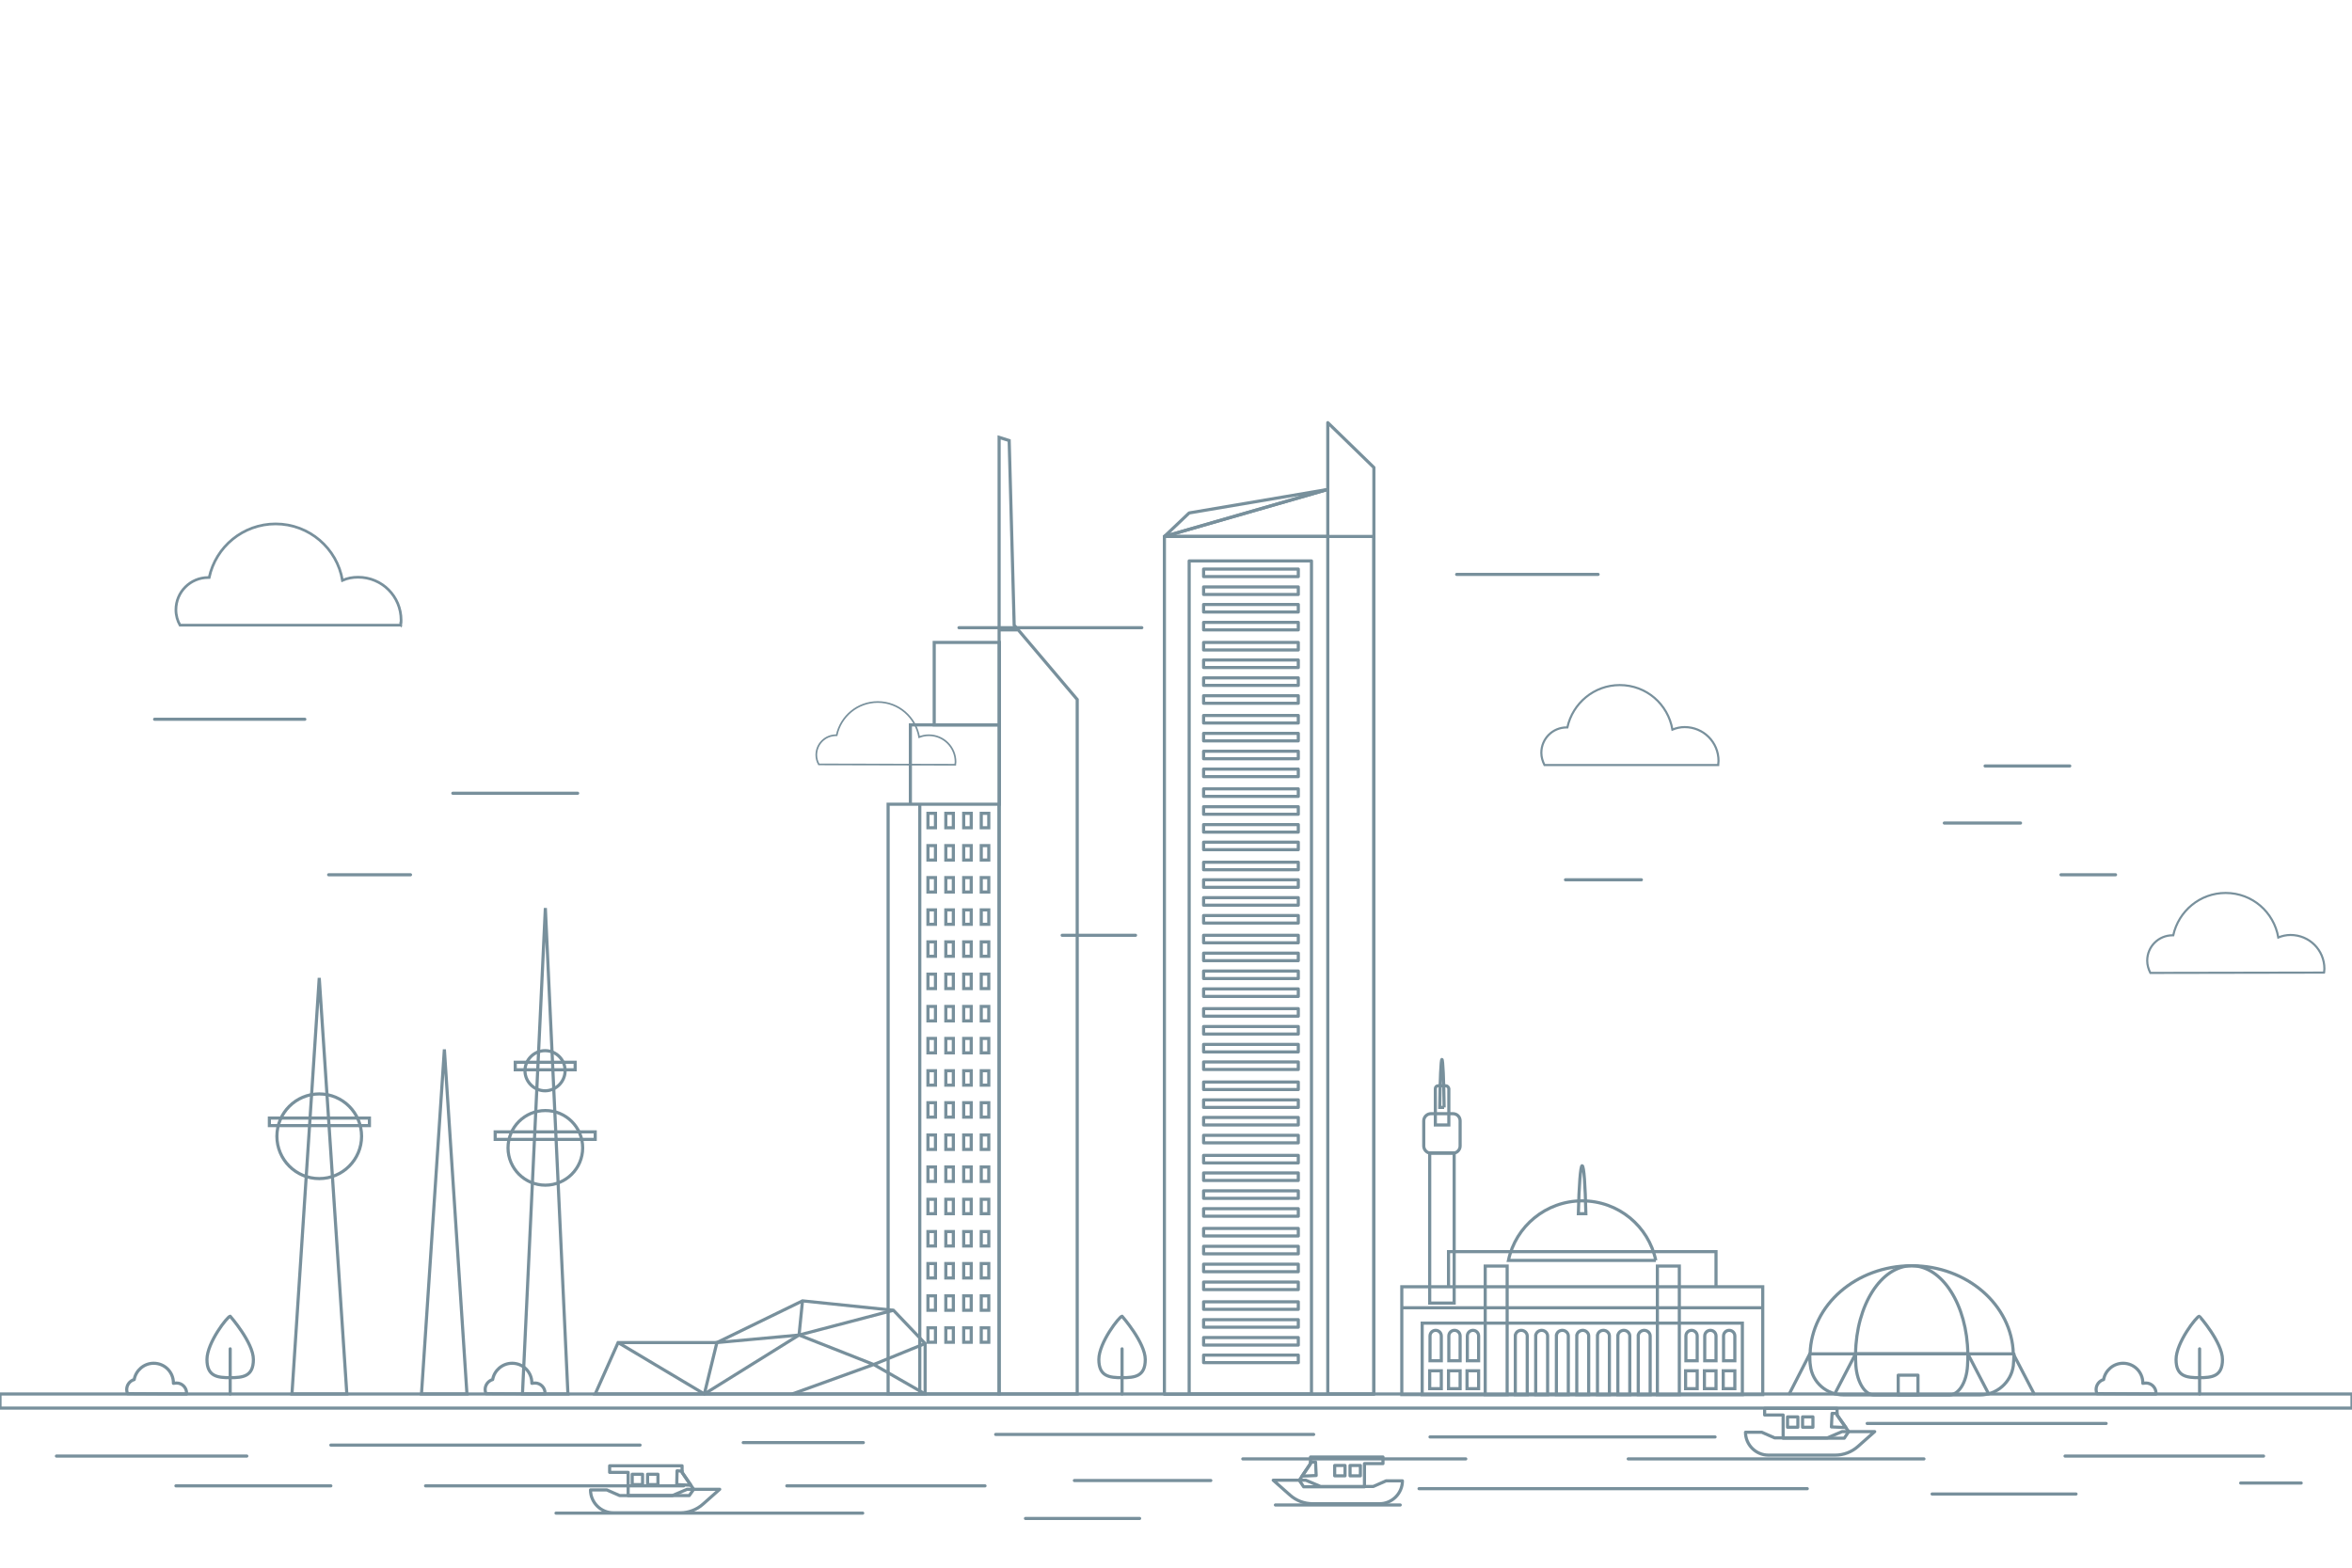 <svg version="1.1" id="Layer_1" xmlns="http://www.w3.org/2000/svg" x="0" y="0" viewBox="0 0 750 500" style="enable-background:new 0 0 750 500" xml:space="preserve"><style>.st0{fill:none;stroke-width:.676}.st0,.st1,.st4{stroke:#78909c;stroke-miterlimit:10}.st1{fill:none}.st4{stroke-linecap:round}.st4,.st5,.st6{fill:none}.st6{stroke:#78909c;stroke-linecap:round;stroke-linejoin:round;stroke-miterlimit:10}</style><g id="OBJECTS"><path class="st0" d="M547.9 243.9c0-.4.1-.8.1-1.2 0-6-4.8-10.8-10.8-10.8-1.4 0-2.7.3-3.9.8-1.4-8.1-8.3-14.2-16.8-14.2-8.2 0-15 5.8-16.7 13.5h-.2c-4.5 0-8.1 3.6-8.1 8.1 0 1.4.4 2.7 1 3.9h55.4v-.1zM741.1 310.2c0-.4.1-.8.1-1.2 0-6-4.8-10.8-10.8-10.8-1.4 0-2.7.3-3.9.8-1.4-8.1-8.3-14.2-16.8-14.2-8.2 0-15 5.8-16.7 13.5h-.2c-4.5 0-8.1 3.6-8.1 8.1 0 1.4.4 2.7 1 3.9l55.4-.1z"/><path class="st1" d="M460.5 353.2c-.1-9-.4-15.3-.7-15.3-.3 0-.6 6.3-.7 15.3h1.4z"/><path class="st1" d="M461 346.3h-2.4c-.5 0-.9.4-.9.9v11.6h4.3v-11.6c-.1-.5-.5-.9-1-.9zM455.9 367.7h7.8v47.9h-7.8z"/><path class="st1" d="M463.3 355.2h-7c-1.2 0-2.3 1-2.3 2.3v8c0 1.2 1 2.3 2.3 2.3h7c1.2 0 2.3-1 2.3-2.3v-8c0-1.3-1-2.3-2.3-2.3zM505.7 387.1c-.2-9-.6-15.3-1.2-15.3-.5 0-1 6.3-1.2 15.3h2.4z"/><path class="st1" d="M528 402c-2.3-10.9-11.9-19-23.5-19-11.5 0-21.2 8.1-23.5 19h47z"/><path class="st1" d="M461.9 399.2h85.3v11.2h-85.3zM447 410.4h115.1v6.7H447zM447 417.1h115.1v27.7H447z"/><path class="st1" d="M453.5 422h102.1v22.8H453.5z"/><path class="st1" d="M473.6 403.8h7v41h-7zM459.6 434v-7.9c0-1-.8-1.8-1.8-1.8s-1.8.8-1.8 1.8v7.9h3.6zM455.9 437.2h3.7v5.7h-3.7zM465.6 434v-7.9c0-1-.8-1.8-1.8-1.8s-1.8.8-1.8 1.8v7.9h3.6zM461.9 437.2h3.7v5.7h-3.7zM471.5 434v-7.9c0-1-.8-1.8-1.8-1.8s-1.8.8-1.8 1.8v7.9h3.6zM467.8 437.2h3.7v5.7h-3.7zM541.2 434v-7.9c0-1-.8-1.8-1.8-1.8s-1.8.8-1.8 1.8v7.9h3.6zM537.5 437.2h3.7v5.7h-3.7zM547.2 434v-7.9c0-1-.8-1.8-1.8-1.8s-1.8.8-1.8 1.8v7.9h3.6zM543.5 437.2h3.7v5.7h-3.7zM553.2 434v-7.9c0-1-.8-1.8-1.8-1.8s-1.8.8-1.8 1.8v7.9h3.6zM549.5 437.2h3.7v5.7h-3.7zM483.2 426.1v18.7h3.8v-18.7c0-1-.9-1.8-1.9-1.8-1.1 0-1.9.8-1.9 1.8zM489.7 426.1v18.7h3.8v-18.7c0-1-.9-1.8-1.9-1.8-1 0-1.9.8-1.9 1.8zM496.3 426.1v18.7h3.8v-18.7c0-1-.9-1.8-1.9-1.8-1.1 0-1.9.8-1.9 1.8zM502.8 426.1v18.7h3.8v-18.7c0-1-.9-1.8-1.9-1.8-1 0-1.9.8-1.9 1.8zM509.4 426.1v18.7h3.8v-18.7c0-1-.9-1.8-1.9-1.8-1.1 0-1.9.8-1.9 1.8zM515.9 426.1v18.7h3.8v-18.7c0-1-.9-1.8-1.9-1.8-1 0-1.9.8-1.9 1.8zM522.4 426.1v18.7h3.8v-18.7c0-1-.9-1.8-1.9-1.8-1 0-1.9.8-1.9 1.8zM528.5 403.8h7v41h-7z"/><path class="st1" d="M0 444.6h750v4.5H0z"/><path d="M127.8 199.3c.1-.5.1-1 .1-1.5 0-7.6-6.1-13.7-13.7-13.7-1.8 0-3.4.3-5 1-1.7-10.2-10.6-18-21.3-18-10.4 0-19.1 7.3-21.2 17.1h-.3c-5.7 0-10.3 4.6-10.3 10.3 0 1.8.5 3.5 1.3 4.9h70.4v-.1z" style="fill:none;stroke:#78909c;stroke-width:.857;stroke-miterlimit:10"/><path d="M304.6 243.9c0-.3.1-.6.1-.9 0-4.7-3.8-8.5-8.5-8.5-1.1 0-2.1.2-3.1.6-1.1-6.3-6.5-11.2-13.2-11.2-6.4 0-11.8 4.5-13.1 10.6h-.2c-3.5 0-6.3 2.8-6.3 6.3 0 1.1.3 2.1.8 3l43.5.1z" style="fill:none;stroke:#78909c;stroke-width:.53;stroke-miterlimit:10"/><path class="st4" d="M18 464.4h60.7M135.7 473.9H218M177.3 482.6h97.8M250.9 473.9h63.2M317.5 457.5h101.4M396.3 465.3h71.1M456 458.3h90.9M105.5 460.9h98.6M56.1 473.9h49.4M452.5 474.8h123.8M519.2 465.3h94.3M595.4 454h76.2M658.5 464.4h63.3M733.8 473h-19.3M342.6 472.2h43.5M237 460.1h38.3M327 484.3h36.4M406.7 480h39.8M662 476.5h-45.9M305.8 200.2h58.3M464.5 183.2h45.1M633 244.3h27M644.3 262.5H620M674.6 279h-17.4M338.7 298.3h23.4M499.2 280.6h24.2M49.3 229.4h47.9M144.4 253h39.8M104.8 279h26.1"/><path class="st1" d="m323.4 199.4-1.6-58.9-3.2-1v61.4h6.1zM318.6 200.9v243.7h24.9V223.1l-18.8-22.2z"/><path class="st1" d="M297.9 204.9h20.8v26.3h-20.8z"/><path class="st1" d="M290.3 231.2h28.4v25.3h-28.4zM293.3 256.5h25.3v188.1h-25.3zM283.2 256.5h10.1v188.1h-10.1z"/><path class="st1" d="M295.9 259.4h2.4v4.6h-2.4zM301.6 259.4h2.4v4.6h-2.4zM307.3 259.4h2.4v4.6h-2.4zM312.9 259.4h2.4v4.6h-2.4zM295.9 269.7h2.4v4.6h-2.4zM301.6 269.7h2.4v4.6h-2.4zM307.3 269.7h2.4v4.6h-2.4zM312.9 269.7h2.4v4.6h-2.4zM295.9 279.9h2.4v4.6h-2.4zM301.6 279.9h2.4v4.6h-2.4zM307.3 279.9h2.4v4.6h-2.4zM312.9 279.9h2.4v4.6h-2.4zM295.9 290.2h2.4v4.6h-2.4zM301.6 290.2h2.4v4.6h-2.4zM307.3 290.2h2.4v4.6h-2.4zM312.9 290.2h2.4v4.6h-2.4zM295.9 300.4h2.4v4.6h-2.4zM301.6 300.4h2.4v4.6h-2.4zM307.3 300.4h2.4v4.6h-2.4zM312.9 300.4h2.4v4.6h-2.4zM295.9 310.7h2.4v4.6h-2.4zM301.6 310.7h2.4v4.6h-2.4zM307.3 310.7h2.4v4.6h-2.4zM312.9 310.7h2.4v4.6h-2.4zM295.9 321h2.4v4.6h-2.4zM301.6 321h2.4v4.6h-2.4zM307.3 321h2.4v4.6h-2.4zM312.9 321h2.4v4.6h-2.4zM295.9 331.2h2.4v4.6h-2.4zM301.6 331.2h2.4v4.6h-2.4zM307.3 331.2h2.4v4.6h-2.4zM312.9 331.2h2.4v4.6h-2.4zM295.9 341.5h2.4v4.6h-2.4zM301.6 341.5h2.4v4.6h-2.4zM307.3 341.5h2.4v4.6h-2.4zM312.9 341.5h2.4v4.6h-2.4zM295.9 351.7h2.4v4.6h-2.4zM301.6 351.7h2.4v4.6h-2.4zM307.3 351.7h2.4v4.6h-2.4zM312.9 351.7h2.4v4.6h-2.4zM295.9 362h2.4v4.6h-2.4zM301.6 362h2.4v4.6h-2.4zM307.3 362h2.4v4.6h-2.4zM312.9 362h2.4v4.6h-2.4zM295.9 372.2h2.4v4.6h-2.4zM301.6 372.2h2.4v4.6h-2.4zM307.3 372.2h2.4v4.6h-2.4zM312.9 372.2h2.4v4.6h-2.4zM295.9 382.5h2.4v4.6h-2.4zM301.6 382.5h2.4v4.6h-2.4zM307.3 382.5h2.4v4.6h-2.4zM312.9 382.5h2.4v4.6h-2.4zM295.9 392.8h2.4v4.6h-2.4zM301.6 392.8h2.4v4.6h-2.4zM307.3 392.8h2.4v4.6h-2.4zM312.9 392.8h2.4v4.6h-2.4zM295.9 403h2.4v4.6h-2.4zM301.6 403h2.4v4.6h-2.4zM307.3 403h2.4v4.6h-2.4zM312.9 403h2.4v4.6h-2.4zM295.9 413.3h2.4v4.6h-2.4zM301.6 413.3h2.4v4.6h-2.4zM307.3 413.3h2.4v4.6h-2.4zM312.9 413.3h2.4v4.6h-2.4zM295.9 423.5h2.4v4.6h-2.4zM301.6 423.5h2.4v4.6h-2.4zM307.3 423.5h2.4v4.6h-2.4zM312.9 423.5h2.4v4.6h-2.4z"/><path class="st5" d="M343.5 374.1v-1.5l-17.4-18.7 17.4-18.8v-1.4l-18.8 20.2zM343.5 426.4v-1.5l-17.4-18.7 17.4-18.7V386l-18.8 20.2zM343.5 321.7v-1.5l-17.4-18.7 17.4-18.7v-1.5l-18.8 20.2zM343.5 269.4v-1.5l-17.4-18.7 17.4-18.7V229l-18.8 20.2z"/><path class="st5" d="m343.5 326.1-22.9-24.6 22.9-24.6v-1.4l-24.3 26 24.3 26.1zM343.5 430.8l-22.9-24.6 22.9-24.6v-1.5l-24.3 26.1 24.3 26.1zM343.5 378.5l-22.9-24.6 22.9-24.6v-1.5l-24.3 26.1 24.3 26zM343.5 273.8l-22.9-24.6 22.9-24.6v-1.5l-24.3 26.1 24.3 26.1z"/><path class="st6" d="M371.3 171.1h66.8v273.6h-66.8z"/><path class="st6" d="M379.2 178.9h39v265.7h-39zM423.4 156.1l-52.1 15h52.1zM423.4 134.8v309.8h14.7V149.1z"/><path class="st6" d="M383.8 181.5H414v2.4h-30.2zM383.8 187.2H414v2.4h-30.2zM383.8 192.8H414v2.4h-30.2zM383.8 198.5H414v2.4h-30.2zM383.8 204.9H414v2.4h-30.2zM383.8 210.5H414v2.4h-30.2zM383.8 216.2H414v2.4h-30.2zM383.8 221.9H414v2.4h-30.2zM383.8 228.2H414v2.4h-30.2zM383.8 233.9H414v2.4h-30.2zM383.8 239.6H414v2.4h-30.2zM383.8 245.3H414v2.4h-30.2zM383.8 251.6H414v2.4h-30.2zM383.8 257.3H414v2.4h-30.2zM383.8 263H414v2.4h-30.2zM383.8 268.6H414v2.4h-30.2zM383.8 275H414v2.4h-30.2zM383.8 280.6H414v2.4h-30.2zM383.8 286.3H414v2.4h-30.2zM383.8 292H414v2.4h-30.2zM383.8 298.3H414v2.4h-30.2zM383.8 304H414v2.4h-30.2zM383.8 309.7H414v2.4h-30.2zM383.8 315.4H414v2.4h-30.2zM383.8 321.7H414v2.4h-30.2zM383.8 327.4H414v2.4h-30.2zM383.8 333.1H414v2.4h-30.2zM383.8 338.7H414v2.4h-30.2zM383.8 345.1H414v2.4h-30.2zM383.8 350.8H414v2.4h-30.2zM383.8 356.4H414v2.4h-30.2zM383.8 362.1H414v2.4h-30.2zM383.8 368.5H414v2.4h-30.2zM383.8 374.1H414v2.4h-30.2zM383.8 379.8H414v2.4h-30.2zM383.8 385.5H414v2.4h-30.2zM383.8 391.8H414v2.4h-30.2zM383.8 397.5H414v2.4h-30.2zM383.8 403.2H414v2.4h-30.2zM383.8 408.9H414v2.4h-30.2zM383.8 415.2H414v2.4h-30.2zM383.8 420.9H414v2.4h-30.2zM383.8 426.6H414v2.4h-30.2zM383.8 432.2H414v2.4h-30.2zM423.4 156.1l-44.2 7.5-7.9 7.5z"/><path class="st1" d="m101.8 311.9-8.7 132.7h17.5zM141.7 334.7l-7.3 109.9h14.5z"/><circle class="st1" cx="101.8" cy="362.4" r="13.5"/><path class="st1" d="m173.9 289.6-7.3 155h14.5z"/><circle class="st1" cx="173.9" cy="366.1" r="11.9"/><path class="st1" d="M180.2 341.5c0 3.5-2.9 6.4-6.4 6.4s-6.4-2.9-6.4-6.4 2.9-6.4 6.4-6.4c3.6 0 6.4 2.9 6.4 6.4zM157.9 361h31.9v2.4h-31.9zM85.9 356.6h31.9v2.4H85.9z"/><path class="st1" d="M164.3 338.8h19.1v2.4h-19.1zM216.8 444.6H295v-16.1l-10.1-10.6-29-3-27.3 13.3h-31.5l-7.3 16.4z"/><path class="st1" d="m197.1 428.2 27.5 16.4 30.2-18.8 23.8 9.4 16.4-6.7M252.6 444.6l26-9.4 16.4 9.4"/><path class="st1" d="m284.9 417.9-30.1 7.9-26.2 2.4-4 16.4M255.9 414.9l-1.1 10.9"/><path class="st6" d="M609.6 403.7c-17.7 0-32 12.5-32.4 28.1H642c-.4-15.6-14.8-28.1-32.4-28.1zM577.1 431.8h0c0 1.3 0 2.6.2 3.8.6 5.3 5.2 9.3 10.6 9.3h43.5c5.3 0 9.9-4 10.6-9.3.1-1.2.2-2.5.2-3.8h0-65.1z"/><path class="st6" d="M609.6 403.7c-9.7 0-17.7 12.5-17.9 28.1h35.8c-.2-15.6-8.2-28.1-17.9-28.1zM591.7 431.8h0c0 1.3 0 2.6.1 3.8.4 5.3 2.9 9.3 5.8 9.3h24c3 0 5.5-4 5.8-9.3.1-1.2.1-2.5.1-3.8h0-35.8z"/><path class="st6" d="M605.3 438.6h6.3v6.3h-6.3zM577.1 431.8l-6.5 12.7M591.7 431.8l-6.6 12.7M642 431.8l6.6 12.7M627.5 431.8l6.6 12.7M441 464.7v2.1h-5.9v7.4h-19.4l-1.4-2.1.9-1.3 2.7-4v-2.1z"/><path class="st6" d="M406 472.1h10.4l4.7 2h16.8l4.1-1.8h5.2c0 4-3.3 7.3-7.3 7.3h-21.3c-2.7 0-5.3-1-7.3-2.8l-5.3-4.7zM425.6 467.4h3.3v3.3h-3.3zM419.7 470.6l-4.5.2 2.7-4v-.5h1.6zM430.5 467.4h3.3v3.3h-3.3zM194.4 467.5v2.1h5.9v7.4h19.5l1.4-2-.9-1.3-2.8-4.1v-2.1z"/><path class="st6" d="M229.5 475h-10.4l-4.7 2h-16.8l-4.1-1.8h-5.2 0c0 4 3.3 7.3 7.3 7.3h21.3c2.7 0 5.3-1 7.3-2.8l5.3-4.7zM206.5 470.2h3.3v3.3h-3.3zM215.8 473.5l4.5.2-2.8-4.1v-.4l-1.6-.1zM201.6 470.2h3.3v3.3h-3.3zM562.7 449.2v2.1h5.9v7.4h19.5l1.4-2.1-.9-1.3-2.8-4v-2.1z"/><path class="st6" d="M597.8 456.6h-10.4l-4.7 2h-16.8l-4.1-1.8h-5.2 0c0 4 3.3 7.3 7.3 7.3h21.3c2.7 0 5.3-1 7.3-2.8l5.3-4.7zM574.8 451.9h3.3v3.3h-3.3zM584 455.1l4.6.2-2.8-4v-.5h-1.6zM570 451.9h3.3v3.3H570zM687.5 444.6v-.3c0-1.7-1.4-3.2-3.2-3.2-.3 0-.7.1-1 .1v-.1c0-3.5-2.8-6.3-6.3-6.3-3.1 0-5.7 2.3-6.2 5.2-1.4.4-2.4 1.7-2.4 3.2 0 .5.1.9.3 1.3l18.8.1h0zM708.7 433.6c0 5.4-3.3 5.8-7.4 5.8-4.1 0-7.4-.4-7.4-5.8s6.6-13.8 7.4-13.8c.1 0 7.4 8.4 7.4 13.8zM701.4 430.2v14.4M59.5 444.6v-.3c0-1.7-1.4-3.2-3.2-3.2-.3 0-.7.1-1 .1v-.1c0-3.5-2.8-6.3-6.3-6.3-3.1 0-5.7 2.3-6.2 5.2-1.4.4-2.4 1.7-2.4 3.2 0 .5.1.9.3 1.3l18.8.1h0zM173.8 444.6v-.3c0-1.7-1.4-3.2-3.2-3.2-.3 0-.7.1-1 .1v-.1c0-3.5-2.8-6.3-6.3-6.3-3.1 0-5.7 2.3-6.2 5.2-1.4.4-2.4 1.7-2.4 3.2 0 .5.1.9.3 1.3l18.8.1h0zM80.8 433.6c0 5.4-3.3 5.8-7.4 5.8s-7.4-.4-7.4-5.8 6.6-13.8 7.4-13.8c0 0 7.4 8.4 7.4 13.8zM73.4 430.2v14.4M365.2 433.6c0 5.4-3.3 5.8-7.4 5.8s-7.4-.4-7.4-5.8 6.6-13.8 7.4-13.8c0 0 7.4 8.4 7.4 13.8zM357.8 430.2v14.4"/></g></svg>